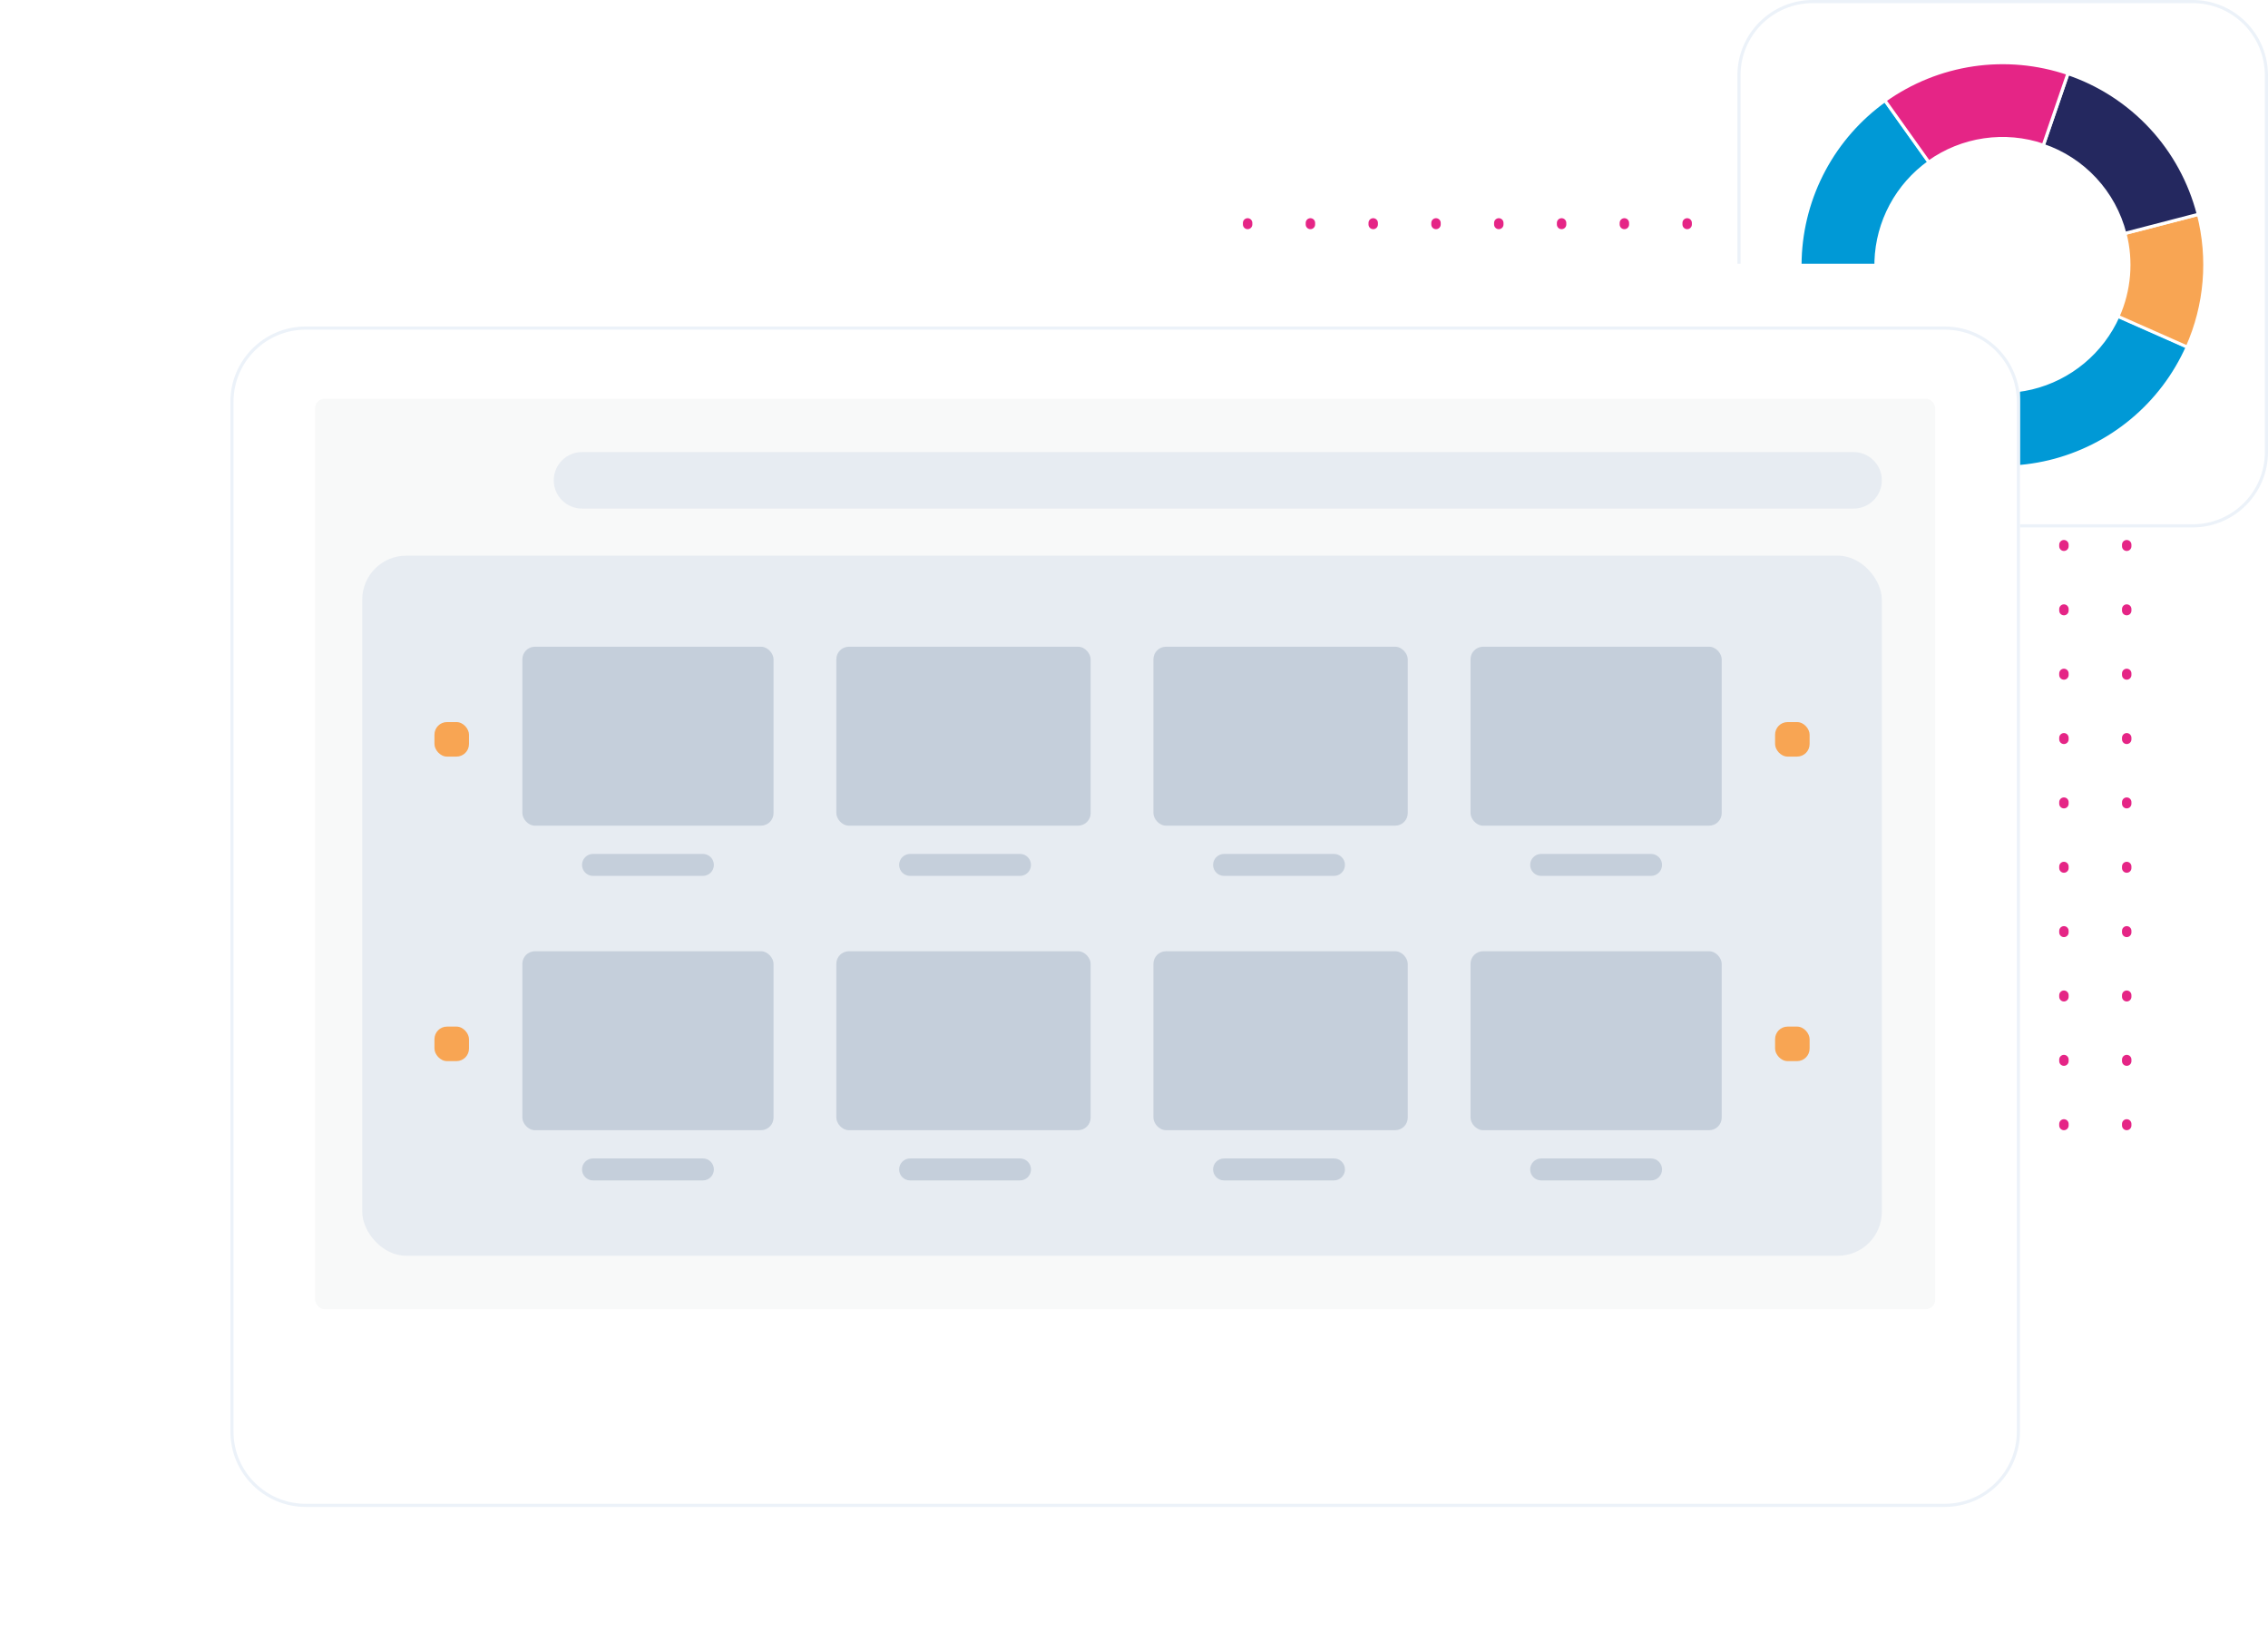 <?xml version="1.0" encoding="UTF-8"?> <svg xmlns="http://www.w3.org/2000/svg" xmlns:xlink="http://www.w3.org/1999/xlink" id="Layer_1" viewBox="0 0 722.38 526.02"><defs><style>.cls-1,.cls-2{fill:#fff;}.cls-3,.cls-4{fill:#f8a553;}.cls-5{fill:#e52586;}.cls-5,.cls-4,.cls-6,.cls-7{stroke:#fff;}.cls-8{fill:#c5cfdb;}.cls-6{fill:#24285f;}.cls-9,.cls-10,.cls-11{fill:none;}.cls-9,.cls-2{stroke:#ecf2f9;}.cls-7{fill:#0099d6;}.cls-11{stroke:#e52586;stroke-dasharray:0 0 .5 20;stroke-linecap:round;stroke-linejoin:round;stroke-width:3px;}.cls-2{filter:url(#drop-shadow-1);}.cls-12{fill:#e7ecf2;}.cls-13{fill:#f8f9f9;}</style><filter id="drop-shadow-1" filterUnits="userSpaceOnUse"><feOffset dx="0" dy="20"></feOffset><feGaussianBlur result="blur" stdDeviation="20"></feGaussianBlur><feFlood flood-color="#000" flood-opacity=".15"></feFlood><feComposite in2="blur" operator="in"></feComposite><feComposite in="SourceGraphic"></feComposite></filter></defs><path class="cls-11" d="M677.38,358.5V54"></path><path class="cls-11" d="M657.38,358.5V54"></path><path class="cls-11" d="M637.38,358.5V54"></path><path class="cls-11" d="M437.38,358.5V54"></path><path class="cls-11" d="M417.38,358.5V54"></path><path class="cls-11" d="M397.38,358.5V54"></path><path class="cls-11" d="M497.38,358.5V54"></path><path class="cls-11" d="M477.38,358.5V54"></path><path class="cls-11" d="M457.38,358.5V54"></path><path class="cls-11" d="M557.38,358.5V54"></path><path class="cls-11" d="M537.38,358.5V54"></path><path class="cls-11" d="M517.38,358.5V54"></path><path class="cls-11" d="M617.38,358.5V54"></path><path class="cls-11" d="M597.38,358.5V54"></path><path class="cls-11" d="M577.38,358.5V54"></path><g><path class="cls-1" d="M553.38,24c0-13.25,10.74-24,24-24h121c13.26,0,24,10.75,24,24v120c0,13.25-10.74,24-24,24h-121c-13.26,0-24-10.75-24-24V24Z"></path><path class="cls-9" d="M553.88,24c0-12.98,10.52-23.5,23.5-23.5h121c12.98,0,23.5,10.52,23.5,23.5v120c0,12.98-10.52,23.5-23.5,23.5h-121c-12.98,0-23.5-10.52-23.5-23.5V24Z"></path></g><path class="cls-7" d="M600.42,31.98c-8.08,5.77-14.73,13.32-19.42,22.07-4.7,8.75-7.31,18.45-7.65,28.36-.33,9.91,1.62,19.76,5.72,28.77,4.1,9.02,10.22,16.96,17.9,23.22,7.68,6.26,16.7,10.65,26.36,12.85,9.67,2.2,19.72,2.13,29.37-.18,9.65-2.32,18.65-6.83,26.28-13.18,7.64-6.35,13.71-14.37,17.74-23.44l-22.09-9.77c-2.52,5.67-6.32,10.68-11.09,14.65-4.77,3.97-10.39,6.79-16.42,8.24-6.03,1.45-12.31,1.49-18.35,.11-6.04-1.37-11.68-4.12-16.48-8.03-4.8-3.91-8.63-8.88-11.19-14.51-2.56-5.64-3.78-11.79-3.57-17.98,.21-6.19,1.84-12.26,4.78-17.73,2.93-5.47,7.09-10.19,12.14-13.79l-14.02-19.66Z"></path><path class="cls-4" d="M696.68,110.55c5.92-13.3,7.17-28.19,3.55-42.26l-23.42,6.08c2.26,8.79,1.48,18.1-2.22,26.42l22.09,9.77Z"></path><path class="cls-6" d="M700.2,68.26c-2.66-10.33-7.84-19.84-15.09-27.66-7.25-7.82-16.33-13.72-26.43-17.16l-7.86,22.89c6.32,2.15,11.99,5.84,16.52,10.73,4.53,4.89,7.77,10.83,9.43,17.29l23.43-6.08Z"></path><path class="cls-5" d="M658.66,23.39c-9.69-3.3-20.04-4.24-30.18-2.75-10.14,1.5-19.79,5.39-28.14,11.35l14.01,19.65c5.22-3.73,11.25-6.16,17.59-7.09,6.34-.93,12.81-.35,18.86,1.72l7.86-22.88Z"></path><g><path class="cls-1" d="M73.38,108c0-13.26,10.75-24,24-24H619.38c13.26,0,24,10.74,24,24V436c0,13.26-10.74,24-24,24H97.38c-13.25,0-24-10.75-24-24V108Z"></path><path class="cls-2" d="M73.88,108c0-12.98,10.52-23.5,23.5-23.5H619.38c12.98,0,23.5,10.52,23.5,23.5V436c0,12.98-10.52,23.5-23.5,23.5H97.38c-12.98,0-23.5-10.52-23.5-23.5V108Z"></path></g><rect class="cls-13" x="100.38" y="127" width="516" height="290" rx="3" ry="3"></rect><rect class="cls-10" x="115.38" y="141" width="37" height="25"></rect><path class="cls-12" d="M185.38,144h405c4.97,0,9,4.03,9,9h0c0,4.97-4.03,9-9,9H185.38c-4.97,0-9-4.03-9-9h0c0-4.97,4.03-9,9-9Z"></path><rect class="cls-12" x="115.38" y="177" width="484" height="223" rx="14" ry="14"></rect><rect class="cls-3" x="138.38" y="230" width="11" height="11" rx="4" ry="4"></rect><rect class="cls-3" x="565.38" y="230" width="11" height="11" rx="4" ry="4"></rect><rect class="cls-8" x="166.38" y="206" width="80" height="57" rx="4" ry="4"></rect><path class="cls-8" d="M188.88,272h35c1.93,0,3.5,1.57,3.5,3.5h0c0,1.93-1.57,3.5-3.5,3.5h-35c-1.93,0-3.5-1.57-3.5-3.5h0c0-1.93,1.57-3.5,3.5-3.5Z"></path><path class="cls-8" d="M289.88,272h35c1.93,0,3.5,1.57,3.5,3.5h0c0,1.93-1.57,3.5-3.5,3.5h-35c-1.93,0-3.5-1.57-3.5-3.5h0c0-1.93,1.57-3.5,3.5-3.5Z"></path><rect class="cls-8" x="266.38" y="206" width="81" height="57" rx="4" ry="4"></rect><path class="cls-8" d="M389.88,272h35c1.93,0,3.5,1.57,3.5,3.5h0c0,1.93-1.57,3.5-3.5,3.5h-35c-1.93,0-3.5-1.57-3.5-3.5h0c0-1.93,1.57-3.5,3.5-3.5Z"></path><rect class="cls-8" x="367.38" y="206" width="81" height="57" rx="4" ry="4"></rect><path class="cls-8" d="M490.88,272h35c1.93,0,3.5,1.57,3.5,3.5h0c0,1.93-1.57,3.5-3.5,3.5h-35c-1.93,0-3.5-1.57-3.5-3.5h0c0-1.93,1.57-3.5,3.5-3.5Z"></path><rect class="cls-8" x="468.38" y="206" width="80" height="57" rx="4" ry="4"></rect><rect class="cls-3" x="138.38" y="327" width="11" height="11" rx="4" ry="4"></rect><rect class="cls-3" x="565.38" y="327" width="11" height="11" rx="4" ry="4"></rect><rect class="cls-8" x="166.38" y="303" width="80" height="57" rx="4" ry="4"></rect><path class="cls-8" d="M188.88,369h35c1.93,0,3.5,1.57,3.5,3.5h0c0,1.93-1.57,3.5-3.5,3.5h-35c-1.93,0-3.5-1.57-3.5-3.5h0c0-1.93,1.57-3.5,3.5-3.5Z"></path><path class="cls-8" d="M289.88,369h35c1.93,0,3.5,1.57,3.5,3.5h0c0,1.93-1.57,3.5-3.5,3.5h-35c-1.93,0-3.5-1.57-3.5-3.5h0c0-1.93,1.57-3.5,3.5-3.5Z"></path><rect class="cls-8" x="266.38" y="303" width="81" height="57" rx="4" ry="4"></rect><path class="cls-8" d="M389.88,369h35c1.93,0,3.5,1.57,3.5,3.5h0c0,1.93-1.57,3.5-3.5,3.5h-35c-1.93,0-3.5-1.57-3.5-3.5h0c0-1.93,1.57-3.5,3.5-3.5Z"></path><rect class="cls-8" x="367.38" y="303" width="81" height="57" rx="4" ry="4"></rect><path class="cls-8" d="M490.88,369h35c1.93,0,3.5,1.57,3.5,3.5h0c0,1.93-1.57,3.5-3.5,3.5h-35c-1.93,0-3.5-1.57-3.5-3.5h0c0-1.93,1.57-3.5,3.5-3.5Z"></path><rect class="cls-8" x="468.38" y="303" width="80" height="57" rx="4" ry="4"></rect></svg> 